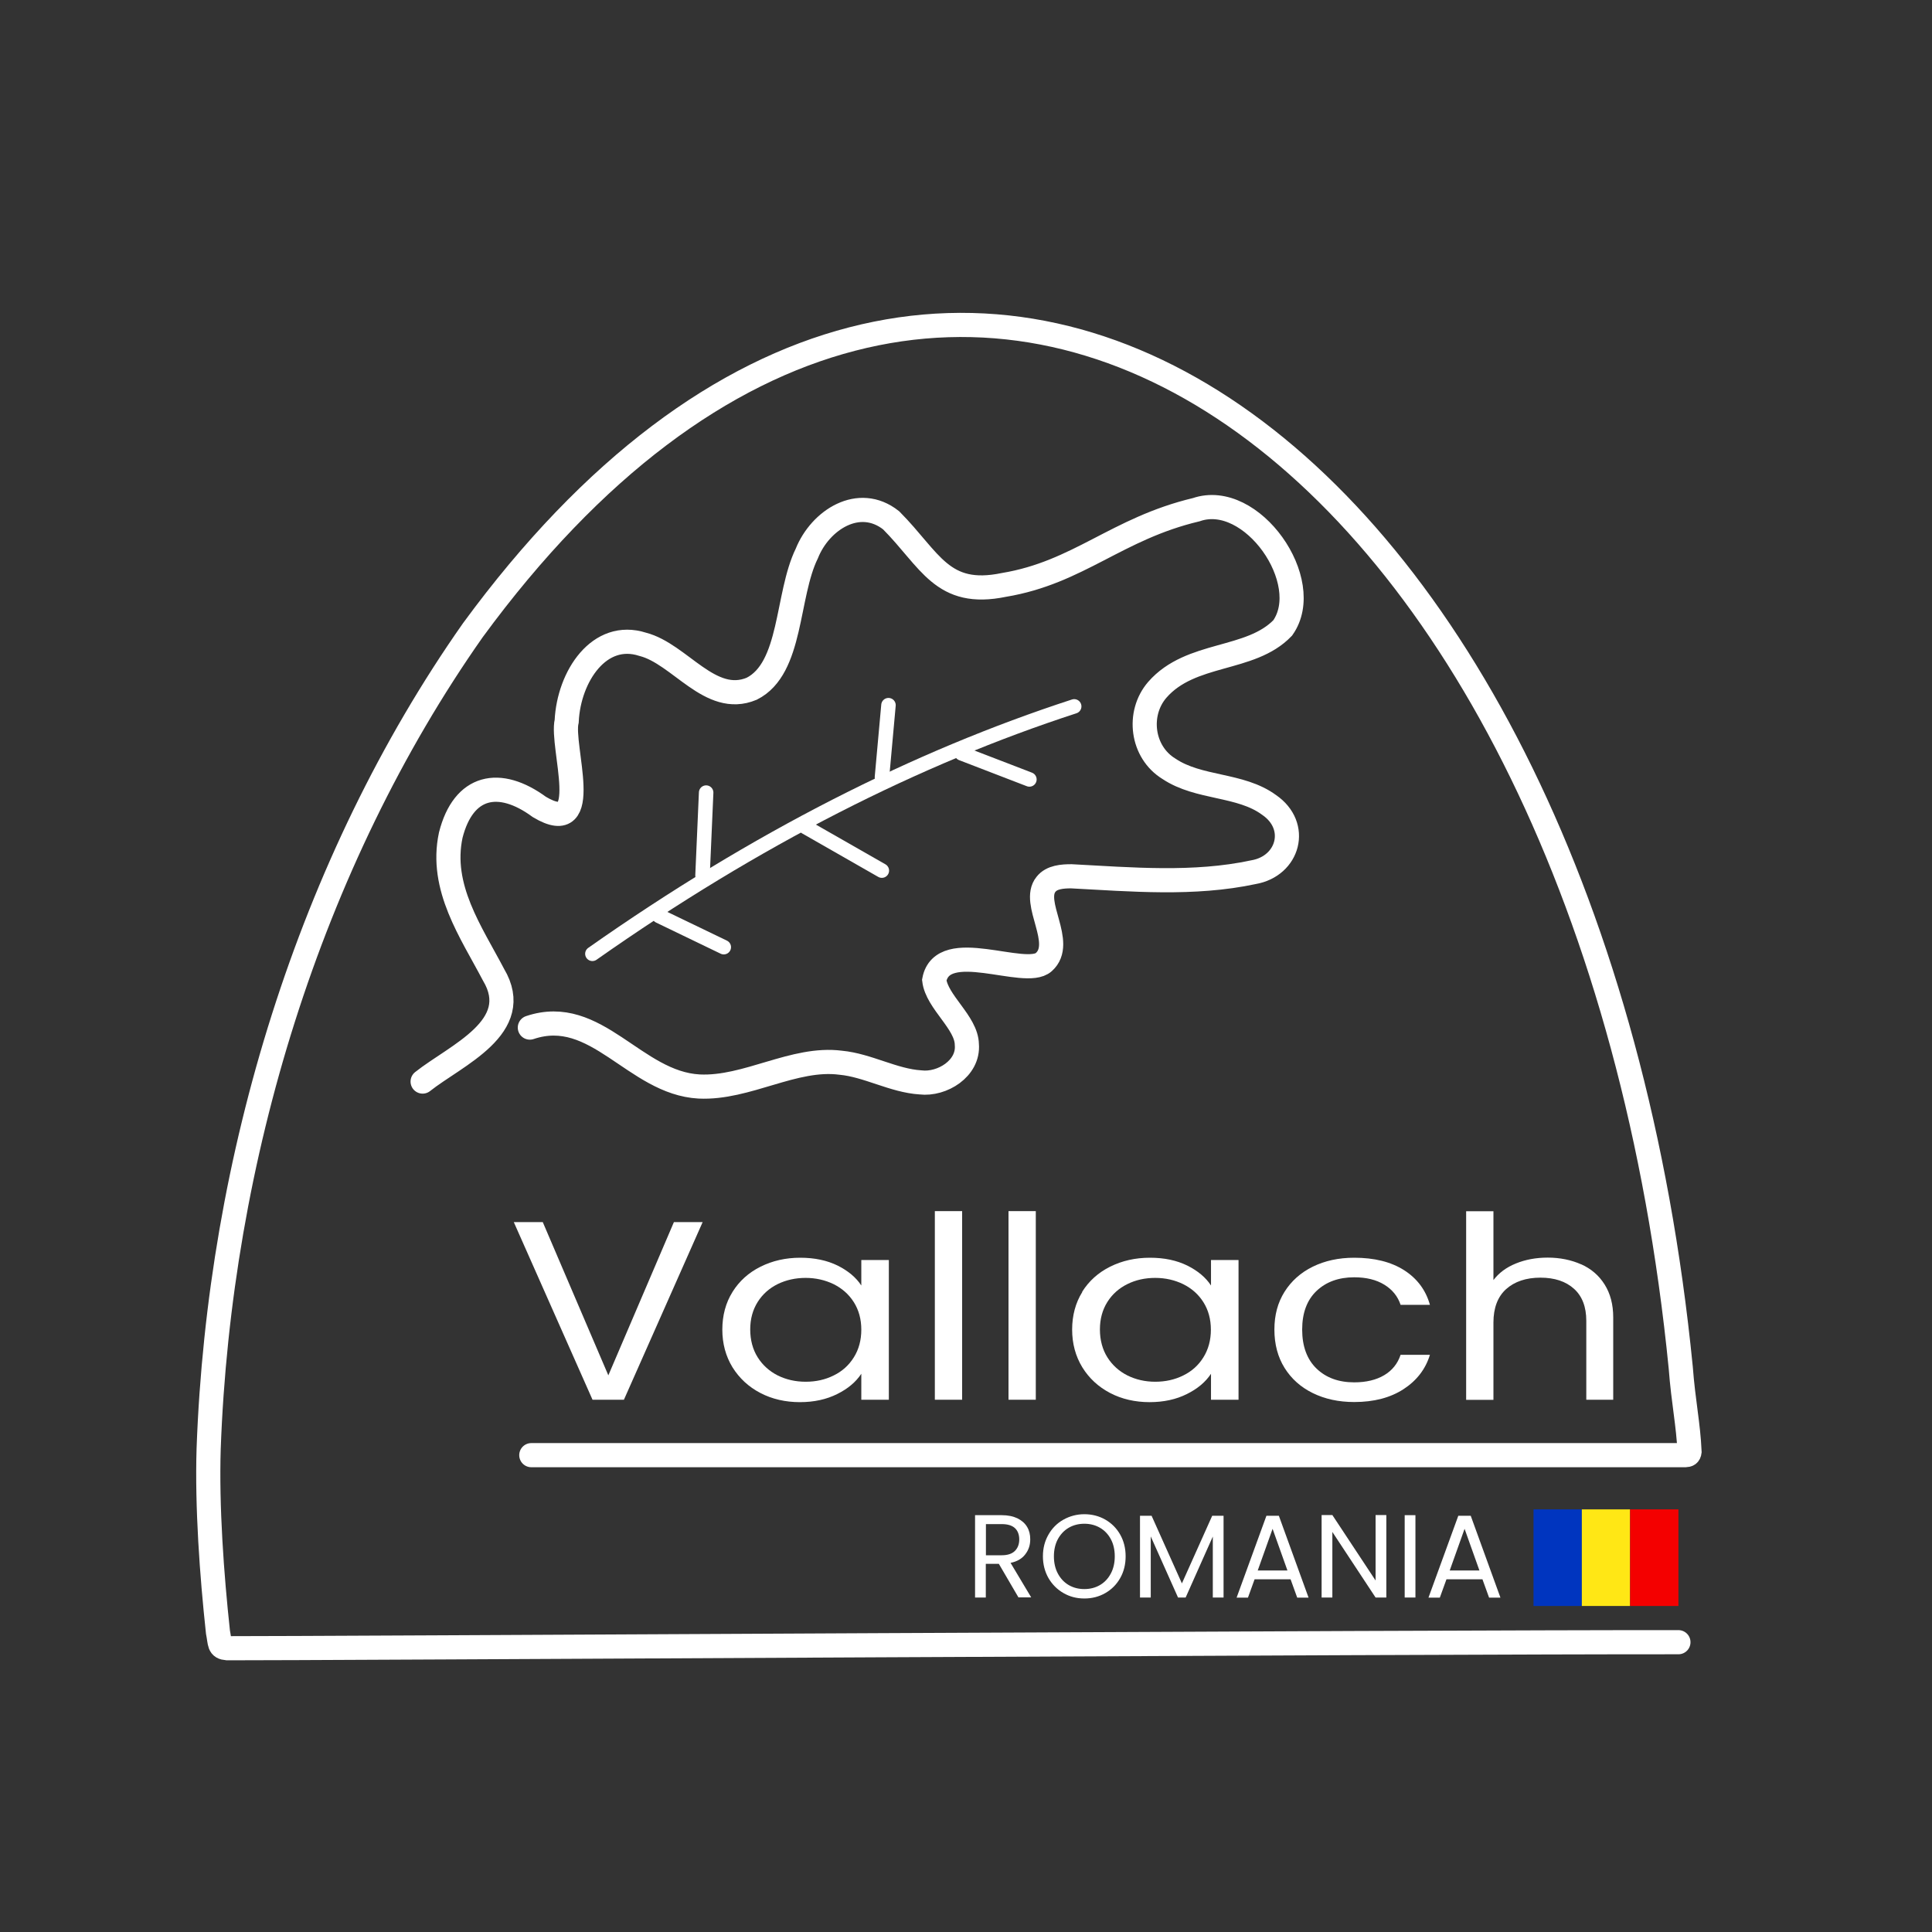 <?xml version="1.0" encoding="UTF-8"?>
<svg xmlns="http://www.w3.org/2000/svg" viewBox="0 0 160 160">
  <rect x="0" y="0" width="160" height="160" fill="#333333" stroke="none"/>
  <g id="Layer_1" data-name="Layer 1">
    <g>
      <path d="M58.19,101.21l-6.52,14.71h-2.6l-6.52-14.71h2.4l5.43,12.69,5.43-12.69h2.38Z" fill="#fff"/>
      <path d="M60.67,106.98c.56-.89,1.33-1.59,2.32-2.08.98-.49,2.08-.74,3.28-.74s2.22.22,3.1.65c.88.44,1.53.99,1.96,1.65v-2.11h2.28v11.57h-2.28v-2.15c-.45.68-1.11,1.24-2,1.68-.88.44-1.91.67-3.09.67s-2.3-.25-3.27-.76c-.98-.51-1.74-1.22-2.31-2.13-.56-.92-.84-1.96-.84-3.12s.28-2.22.84-3.11ZM70.71,107.84c-.41-.65-.97-1.14-1.67-1.49-.7-.34-1.48-.52-2.32-.52s-1.61.17-2.31.51c-.69.34-1.25.83-1.66,1.48-.41.65-.62,1.41-.62,2.28s.21,1.66.62,2.31c.41.65.97,1.15,1.66,1.5.69.34,1.46.52,2.31.52s1.62-.17,2.32-.52c.7-.34,1.26-.84,1.67-1.5.41-.65.62-1.42.62-2.29s-.21-1.63-.62-2.28Z" fill="#fff"/>
      <path d="M79.68,100.3v15.62h-2.26v-15.62h2.26Z" fill="#fff"/>
      <path d="M85.78,100.3v15.62h-2.26v-15.62h2.26Z" fill="#fff"/>
      <path d="M89.62,106.98c.56-.89,1.33-1.59,2.32-2.08.98-.49,2.08-.74,3.29-.74s2.22.22,3.1.65c.88.44,1.53.99,1.96,1.65v-2.11h2.28v11.57h-2.28v-2.15c-.45.68-1.11,1.24-2,1.68-.88.44-1.91.67-3.09.67s-2.3-.25-3.27-.76c-.97-.51-1.74-1.22-2.3-2.13-.56-.92-.84-1.96-.84-3.12s.28-2.22.84-3.11ZM99.66,107.84c-.41-.65-.97-1.14-1.67-1.49-.7-.34-1.47-.52-2.32-.52s-1.61.17-2.3.51c-.69.34-1.25.83-1.66,1.48s-.62,1.41-.62,2.28.21,1.66.62,2.31.97,1.15,1.66,1.5c.69.34,1.46.52,2.3.52s1.62-.17,2.32-.52c.7-.34,1.26-.84,1.67-1.5s.62-1.42.62-2.29-.21-1.63-.62-2.28Z" fill="#fff"/>
      <path d="M106.38,106.98c.56-.89,1.34-1.59,2.34-2.08,1-.49,2.14-.74,3.43-.74,1.67,0,3.04.34,4.13,1.03,1.08.69,1.8,1.65,2.14,2.87h-2.43c-.23-.7-.68-1.26-1.35-1.67-.67-.41-1.5-.61-2.49-.61-1.29,0-2.33.38-3.12,1.13-.79.75-1.19,1.82-1.19,3.2s.4,2.47,1.19,3.23c.79.76,1.83,1.14,3.12,1.14.99,0,1.82-.2,2.48-.59.66-.39,1.12-.96,1.36-1.69h2.43c-.36,1.18-1.09,2.13-2.18,2.84s-2.45,1.07-4.09,1.07c-1.29,0-2.43-.25-3.43-.74-1-.49-1.78-1.19-2.34-2.09-.56-.9-.84-1.96-.84-3.17s.28-2.24.84-3.13Z" fill="#fff"/>
      <path d="M130.94,104.7c.83.37,1.48.93,1.95,1.68s.71,1.65.71,2.72v6.82h-2.23v-6.54c0-1.15-.34-2.04-1.02-2.65-.68-.61-1.6-.92-2.78-.92s-2.14.32-2.84.95c-.7.63-1.05,1.56-1.05,2.77v6.4h-2.26v-15.62h2.26v5.7c.45-.59,1.06-1.05,1.85-1.37.78-.32,1.66-.49,2.64-.49,1.02,0,1.95.19,2.78.56Z" fill="#fff"/>
    </g>
    <g>
      <path d="M84.35,132.3l-1.63-2.79h-1.08v2.79h-.89v-6.82h2.2c.52,0,.95.09,1.31.26.36.18.62.41.8.71s.26.64.26,1.03c0,.47-.13.88-.41,1.24-.27.36-.68.6-1.22.71l1.71,2.86h-1.07ZM81.65,128.8h1.31c.48,0,.85-.12,1.09-.36.24-.24.36-.56.36-.95s-.12-.72-.36-.94-.6-.33-1.09-.33h-1.31v2.58Z" fill="#fff"/>
      <path d="M88.07,131.93c-.52-.3-.93-.71-1.24-1.24-.3-.53-.46-1.13-.46-1.8s.15-1.26.46-1.8c.3-.53.72-.95,1.24-1.24s1.1-.45,1.73-.45,1.22.15,1.74.45.93.71,1.23,1.24c.3.53.45,1.13.45,1.8s-.15,1.27-.45,1.8c-.3.53-.71.94-1.23,1.24s-1.1.45-1.74.45-1.21-.15-1.73-.45ZM91.09,131.27c.38-.22.68-.54.9-.95s.33-.89.33-1.43-.11-1.03-.33-1.43c-.22-.41-.52-.72-.9-.94-.38-.22-.81-.33-1.29-.33s-.91.11-1.29.33-.68.54-.9.94c-.22.41-.33.89-.33,1.43s.11,1.02.33,1.43.52.73.9.95.81.33,1.29.33.91-.11,1.29-.33Z" fill="#fff"/>
      <path d="M101.33,125.53v6.77h-.89v-5.05l-2.25,5.05h-.63l-2.26-5.06v5.06h-.89v-6.77h.96l2.51,5.6,2.51-5.6h.95Z" fill="#fff"/>
      <path d="M106.88,130.79h-2.98l-.55,1.52h-.94l2.47-6.78h1.03l2.46,6.78h-.94l-.55-1.52ZM106.62,130.06l-1.23-3.45-1.23,3.45h2.47Z" fill="#fff"/>
      <path d="M114.81,132.3h-.89l-3.58-5.43v5.43h-.89v-6.83h.89l3.58,5.42v-5.42h.89v6.83Z" fill="#fff"/>
      <path d="M117.22,125.48v6.82h-.89v-6.82h.89Z" fill="#fff"/>
      <path d="M122.77,130.79h-2.98l-.55,1.52h-.94l2.47-6.78h1.03l2.46,6.78h-.94l-.55-1.52ZM122.52,130.06l-1.23-3.45-1.23,3.45h2.47Z" fill="#fff"/>
    </g>
    <path d="M139,136c-21.19-.02-114.85.52-120.19.5-.7-.06-.57-.37-.76-1.34-.51-4.71-.92-10.38-.77-15.2.87-23.97,8.34-48.5,21.88-67.77,39.88-54.43,92.51-14.93,100.03,61.05.22,2.9.63,4.7.73,6.99-.03.23-.14.27-.34.28-7.7,0-89.61,0-95.58,0" fill="none" stroke="#fff" stroke-linecap="round" stroke-miterlimit="10" stroke-width="2"/>
    <g>
      <rect x="127" y="125" width="4" height="8" fill="#0035bf"/>
      <rect x="131" y="125" width="4" height="8" fill="#ffe715"/>
      <rect x="135" y="125" width="4" height="8" fill="#f40000"/>
    </g>
  </g>
  <g id="Layer_2" data-name="Layer 2">
    <g>
      <path d="M35,89.57c2.76-2.19,8.46-4.51,5.87-8.85-1.85-3.53-4.47-7.22-3.54-11.56,1.05-4.14,4.02-4.77,7.34-2.33,4.56,2.72,1.76-5.04,2.26-7.11.18-3.72,2.71-7.52,6.3-6.36,3.08.79,5.59,5.11,9.02,3.68,3.37-1.69,2.86-7.73,4.57-11.21,1.11-2.77,4.32-4.84,6.98-2.74,3.26,3.28,4.21,6.41,9.34,5.35,6.19-1.03,9.33-4.66,15.93-6.23,4.6-1.59,9.86,5.96,7.16,9.79-2.68,2.79-7.61,1.94-10.39,5.13-1.69,1.96-1.29,5.16.97,6.54,2.48,1.66,5.91,1.24,8.29,2.99,2.54,1.74,1.61,5.07-1.29,5.57-4.94,1.06-10.13.6-15.09.34-.73,0-1.62.06-2.09.66-1.26,1.53,1.61,4.85-.19,6.45-1.54,1.38-8.38-2.12-9.07,1.49.22,1.82,2.67,3.5,2.7,5.33.17,1.99-2.06,3.35-3.83,3.14-2.25-.14-4.38-1.42-6.62-1.63-3.87-.5-7.76,2.16-11.72,1.97-5.35-.29-8.51-6.74-14.02-4.88" fill="none" stroke="#fff" stroke-linecap="round" stroke-miterlimit="10" stroke-width="2"/>
      <g>
        <path d="M49.06,78.99c13.55-9.53,26.84-16.24,39.9-20.49" fill="none" stroke="#fff" stroke-linecap="round" stroke-miterlimit="10" stroke-width="1.2"/>
        <line x1="58.48" y1="65.64" x2="58.18" y2="72.5" fill="none" stroke="#fff" stroke-linecap="round" stroke-miterlimit="10" stroke-width="1.2"/>
        <line x1="73.58" y1="58.4" x2="73.04" y2="64.37" fill="none" stroke="#fff" stroke-linecap="round" stroke-miterlimit="10" stroke-width="1.2"/>
        <line x1="59.94" y1="78.44" x2="54.59" y2="75.86" fill="none" stroke="#fff" stroke-linecap="round" stroke-miterlimit="10" stroke-width="1.2"/>
        <line x1="73.03" y1="72.1" x2="66.73" y2="68.5" fill="none" stroke="#fff" stroke-linecap="round" stroke-miterlimit="10" stroke-width="1.2"/>
        <line x1="85.25" y1="64.55" x2="79.64" y2="62.39" fill="none" stroke="#fff" stroke-linecap="round" stroke-miterlimit="10" stroke-width="1.2"/>
      </g>
    </g>
  </g>
</svg>